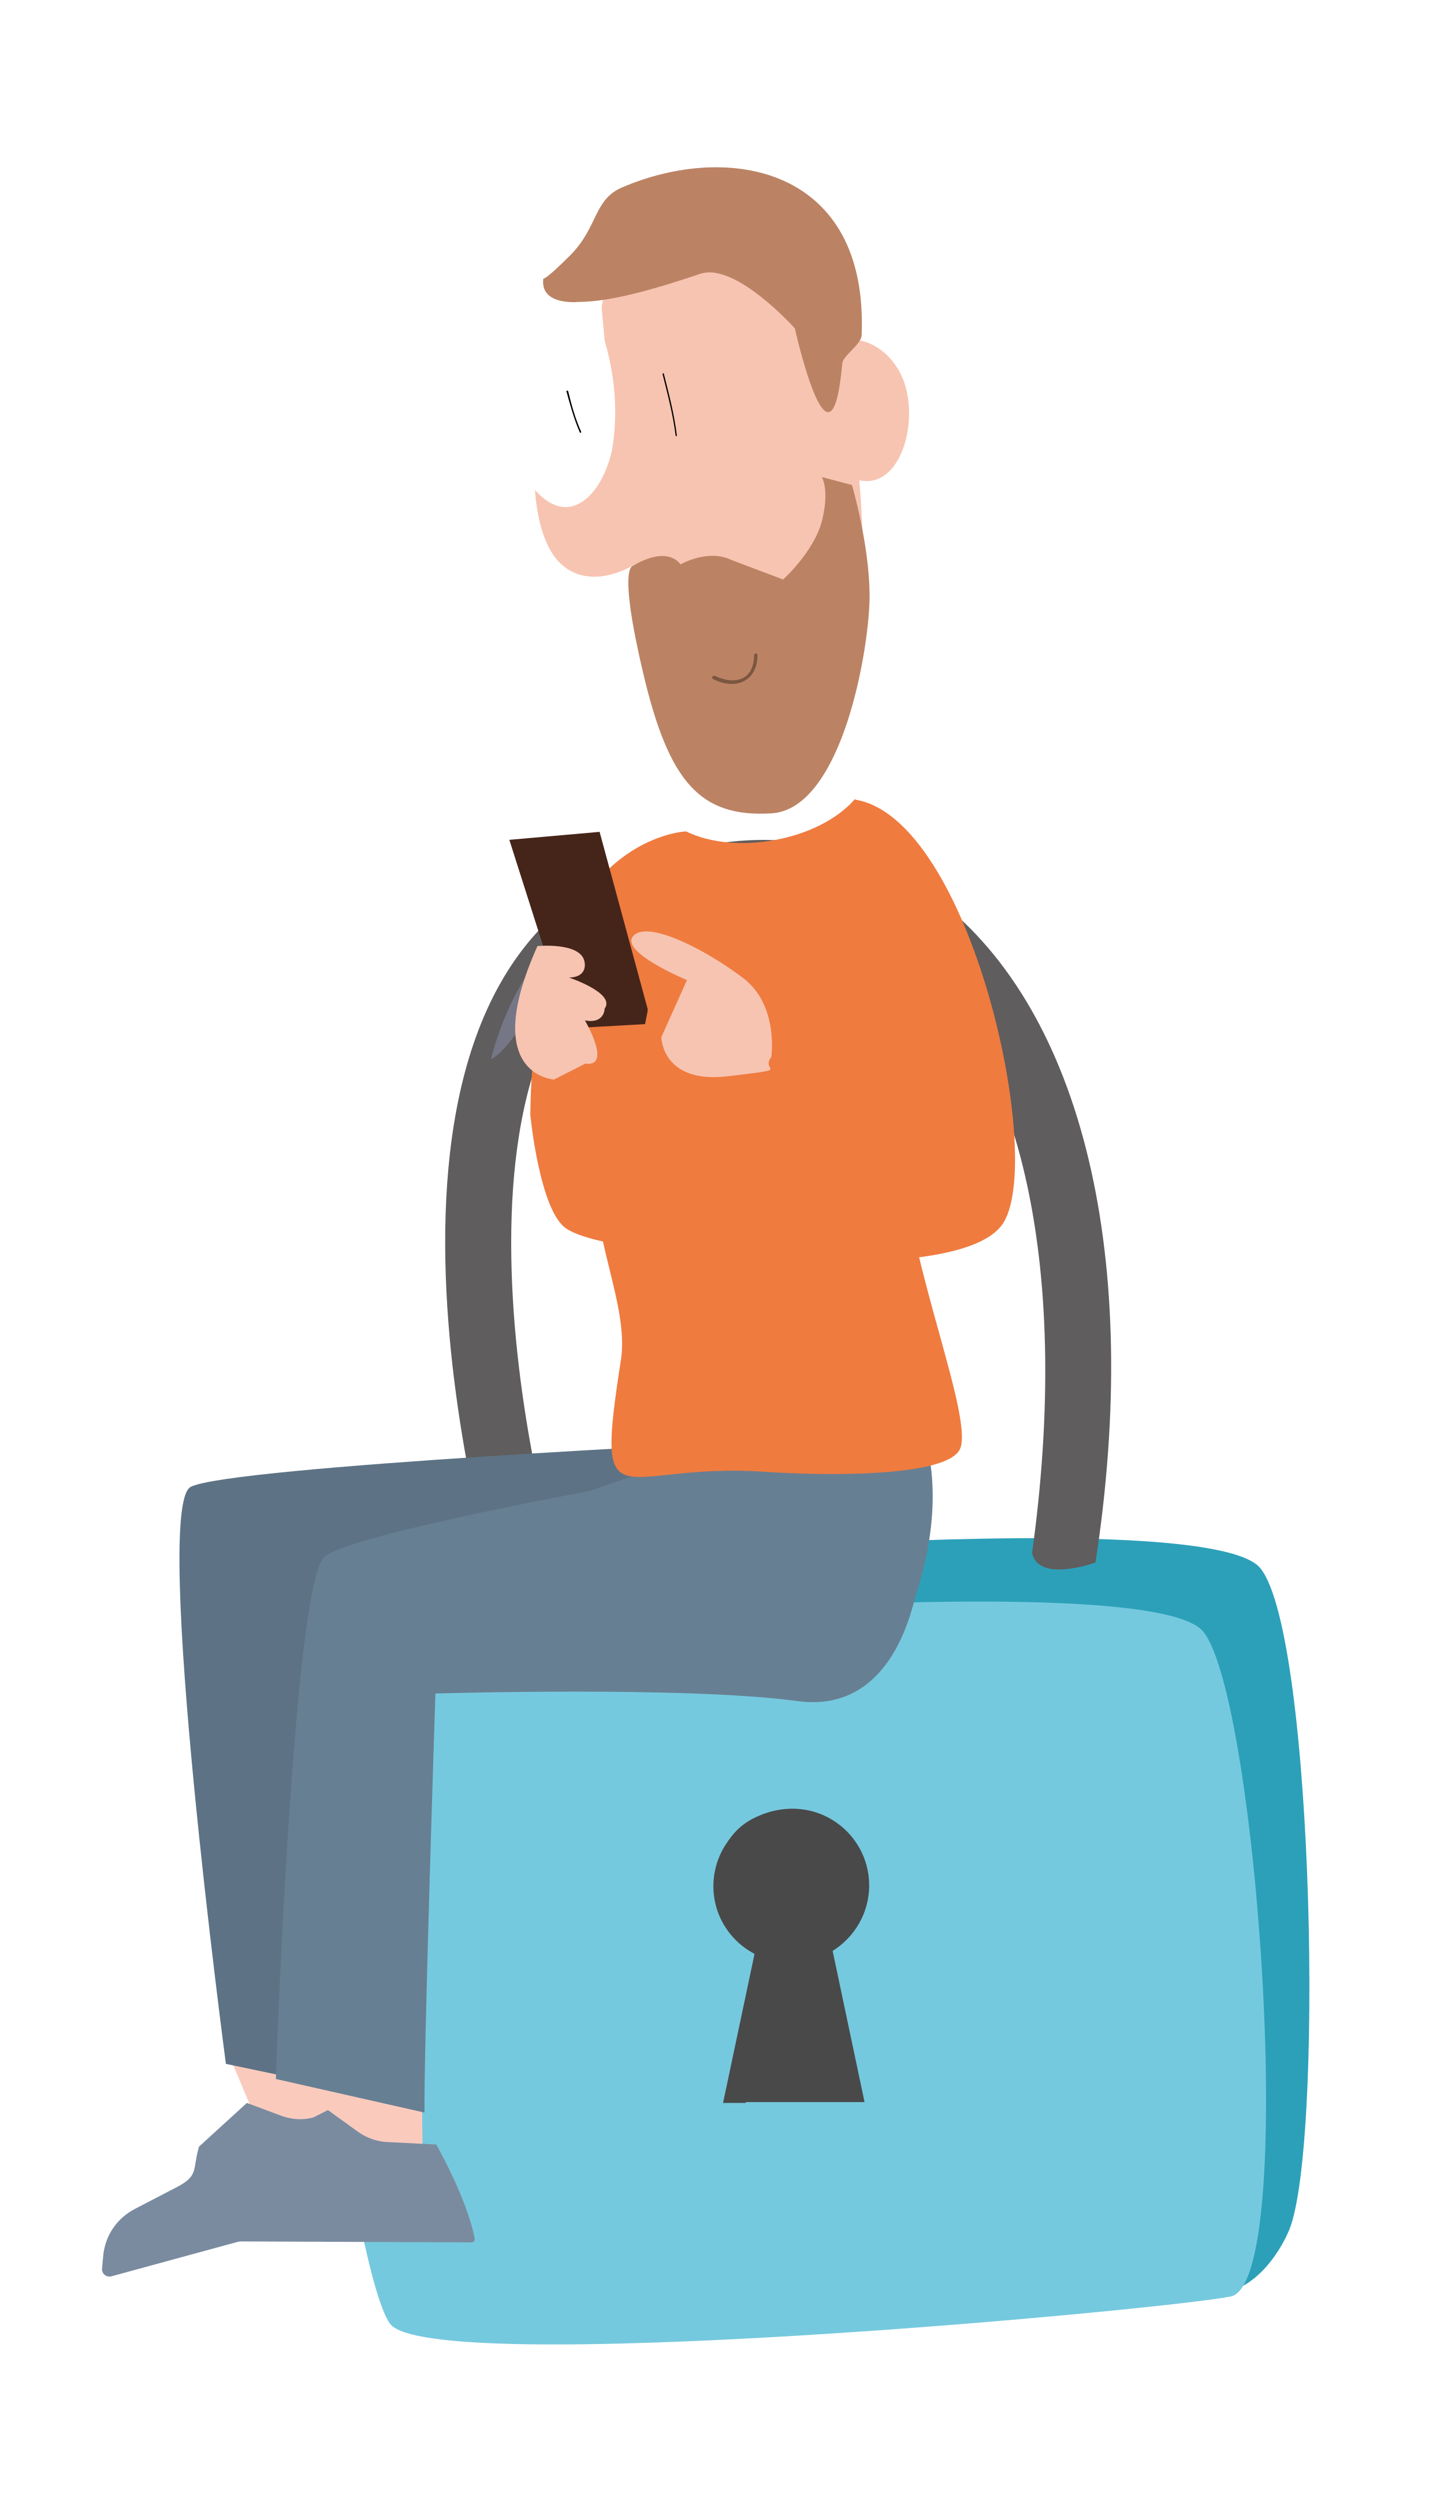 <?xml version="1.0" encoding="UTF-8"?> <svg xmlns="http://www.w3.org/2000/svg" xmlns:xlink="http://www.w3.org/1999/xlink" version="1.1" id="Laag_1" x="0px" y="0px" viewBox="0 0 343.9 595.3" style="enable-background:new 0 0 343.9 595.3;" xml:space="preserve"> <style type="text/css"> .st0{fill:#2CA0B9;} .st1{fill:#75C9DE;} .st2{fill:#494949;} .st3{fill:#5F5D5D;} .st4{fill:#E6F4F9;} .st5{fill:#757787;} .st6{fill:#EF7B3F;} .st7{fill:#F7C4B1;} .st8{fill:#020203;} .st9{fill:#45251A;} .st10{fill:#BB8364;} .st11{fill:#7B5640;} .st12{fill:#FACBBD;} .st13{fill:#7A8BA0;} .st14{fill:#677F93;} .st15{fill:#5D7385;} </style> <g> <g> <path class="st0" d="M100,376.7c12.8-3.7,187.3-19.4,200.2-3.2c12.9,16.1,15.1,140.8,6.5,158.3c0,0-5.5,13.2-16.1,14.3 c-50.7,5.3-176.1,2.8-184.1-7.9C99,528.3,76,443.1,80.6,400.8C82,388.1,94.8,378.2,100,376.7z"></path> <path class="st1" d="M86.4,391.8c12.8-3.7,187.3-19.4,200.2-3.2c12.9,16.1,22.6,155,6.5,158.3c-16.1,3.2-190.6,19.4-200.2,6.5 S63.8,398.3,86.4,391.8z"></path> <path class="st2" d="M207,449c0-13.1-13.8-23-27.7-15.9c-2.9,1.5-5.2,3.8-6.6,6.7c-5.3,10.7-0.7,21,7.6,25.3l-7.5,35.5h33.1 l-7.6-36C203.4,461.4,207,455.7,207,449z"></path> <path class="st2" d="M175.3,449.2c0-9.2,6.8-16.7,15.6-18c-0.9-0.1-1.8-0.3-2.7-0.3c-10.1,0-18.3,8.2-18.3,18.3 c0,7,4,13.1,9.8,16.1l-7.5,35.5h5.4l7.5-35.5C179.3,462.3,175.3,456.3,175.3,449.2z"></path> <path class="st3" d="M118.9,381.4c-1.8-6-42-142.9,29.5-174c27.3-11.8,53.9-9.4,75,6.9C258,241.1,272,300,260.9,372.1 c0,0-13.6,5-15.1-2.3c9.1-65.6-1.6-120-31.8-143.3c-16.7-12.9-37.3-14.6-59.5-5c-30,13-34.2,54.5-32.4,87 c2,37.1,12.4,70.4,12.4,70.4C129.4,383.8,118.9,381.4,118.9,381.4z"></path> <path class="st4" d="M86,400.1c0,0-5.7-5.7,103.4-12.2c0,0-96.9,8.6-104.1,24.4C85.3,412.3,82.4,408,86,400.1z"></path> <path class="st5" d="M149.2,213.5c0,0-14.6,2.7-25.3,21.3c-2.7,4.7-5.1,10.4-7,17.4c0,0,3.6-0.7,12.2-15.8 C137.7,221.3,145.6,221.3,149.2,213.5z"></path> </g> </g> <g> <path class="st6" d="M163.4,198c0,0-36.5,1.1-37.1,67.5c0,0,2.2,22.9,8.6,27.1s27.7,5.7,27.7,5.7s65.6,8.1,76.1-6.7 s-7.4-97-35.2-101.2l-20.1,39.1L163.4,198z"></path> <g> <path class="st7" d="M144,81.1c2.5,8.6,3.2,17.3,1.8,25.8c-1.8,9.3-9.4,19.8-18.4,9.8c0.4,5.4,1.7,12.8,5.6,17 c7.1,7.5,17.5,1.1,17.5,1.1c-1.2,5.2,10.7,43.5,15.1,50.5c4.4,7.1,11.9,8.9,19.5,6.9c8.7-2.2,13.6-11,16.3-19.2 c5.1-15,4.8-32.6,3.9-48.4c-0.6-16.2-3.5-39.7-14.6-51.8c-6.4-7.6-17.3-13.6-27-13.9c-8,0-19.7,4.7-20.4,14.5"></path> </g> <g> <path class="st7" d="M192.8,92.9c-0.2-15.8,17.4-15.7,22.5-2c4.3,12.4-3.3,31.7-16.7,20.1"></path> </g> <g> <g> <path class="st8" d="M157.8,89.1c1.2,4.8,2.5,9.7,3.1,14.6c0,0.2,0.4,0.2,0.3,0c-0.6-5-1.9-9.9-3.1-14.7 C158.1,88.8,157.8,88.9,157.8,89.1L157.8,89.1z"></path> </g> </g> <g> <g> <path class="st8" d="M134.9,93.2c0.9,3.3,1.8,6.6,3.2,9.8c0.1,0.2,0.4,0,0.3-0.2c-1.4-3.1-2.3-6.4-3.1-9.7 C135.2,93,134.8,93,134.9,93.2L134.9,93.2z"></path> </g> </g> <polygon class="st9" points="155.2,243.8 135.6,244.9 121.3,200 142.8,198.1 "></polygon> <path class="st7" d="M128,225.3c0,0,10.3-1,11.2,3.7c0,0,1,3.7-3.7,3.8c0,0,11.2,3.7,8.5,7.4c0,0,0,3.7-4.7,2.8 c0,0,6.6,11.2,0.1,10.3l-7.5,3.8C131.9,257,114.1,256.2,128,225.3z"></path> <path class="st10" d="M162.1,134.4c0,0,6.5-3.8,12.2-1l12.2,4.6c0,0,7.4-6.6,9.3-14.1c1.8-7.5-0.1-10.3-0.1-10.3l7.2,1.9 c0,0,4.1,13.9,4.2,26.1c0.1,12.2-6.4,51.1-23.4,52.1s-24.4-7.5-30.5-33.3c-6.1-25.8-2.5-25.6-2.5-25.6S158.3,129.7,162.1,134.4z"></path> <g> <g> <path class="st11" d="M169.8,161.7c1.8,0.9,3.9,1.5,6,1c1.8-0.4,3.2-1.6,3.9-3.2c0.5-1.1,0.7-2.3,0.7-3.5c0-0.5-0.8-0.5-0.8,0 c0,2.2-0.7,4.5-2.7,5.5c-2.1,1-4.6,0.4-6.5-0.5C169.8,160.7,169.3,161.4,169.8,161.7L169.8,161.7z"></path> </g> </g> <path class="st10" d="M189.3,78.2c0,0-14.1-15.8-22.5-13c-8.4,2.8-20.5,6.7-29,6.7c0,0-9.3,1-8.4-5.6c0,0,0,0.9,6.5-5.6 c6.5-6.6,5.5-13.1,12.1-16c25.4-11,58.9-5,57.2,35.2c-0.1,2.1-4.5,4.9-4.6,6.6C197.9,116.9,189.3,78.2,189.3,78.2z"></path> <g> <g> <polygon class="st12" points="77.4,484.8 84.5,508.8 64.3,512.6 55.2,491 "></polygon> <path class="st13" d="M85.8,501.9c0,0,10.1,10,14.7,18.8c0.7,1.3-0.3,1.3-1.8,1.7l-72.2,19.7c-1.1,0.3-2.3-0.6-2.2-1.8l0.3-3.3 c0.5-4.7,3.3-8.8,7.6-11l10-5.2c5.2-2.7,3.6-4.2,5.2-9.6l11.4-10.4l8.3,3.1c2.3,0.8,4.7,1,6.9,0.5L85.8,501.9z"></path> </g> </g> <g> <g> <polygon class="st12" points="100.4,491.9 100.7,517 80.3,515.2 77.3,492 "></polygon> <path class="st13" d="M103.9,510.7c0,0,7.1,12.4,9.1,22.1c0.3,1.5-0.7,1.2-2.2,1.2L36,533.7c-1.2,0-2.1-1.2-1.7-2.3l1.2-3.1 c1.7-4.4,5.5-7.6,10.2-8.6l11-2.3c5.7-1.2,4.6-3,7.6-7.9l13.8-7l7.2,5.2c2,1.4,4.2,2.2,6.6,2.4L103.9,510.7z"></path> </g> </g> <path class="st14" d="M217.1,382.6c0,0,8.5-20.3,3.4-39.5c-5.1-19.2-44.1,2.8-44.1,2.8l-3.4,39.7"></path> <g> <path class="st15" d="M178.3,343.3c0,0-123.7,5.9-132.9,10.8c-9.2,5,8.4,137.4,8.4,137.4l18.6,3.9c0,0,3-111.7,11-116.2 c7.9-4.5,42.7-16.4,42.7-16.4L178.3,343.3z"></path> <path class="st14" d="M219.1,373.5c0,0-2.8,35.2-29.2,31.6c-26.4-3.6-86.2-1.8-86.2-1.8s-2.8,85.5-2.6,99.8l-35.4-8 c0,0,4.1-119.1,11.7-124.5c7.6-5.4,63-15.5,63-15.5s35.5-12.5,37.9-11.8C180.7,344,219.1,373.5,219.1,373.5z"></path> </g> <g> <path class="st6" d="M163.4,198c11.6,5.7,31.5,2.3,40.2-7.7c14,19.2,10.5,63.6,11.6,86.7c1.1,24,17.4,62.2,13.2,68.5 c-4.1,6.2-31.3,6-46.3,5c-35.1-2.4-40.5,13.8-34.2-26.8c2.2-14.8-10.5-35.4-3.9-49.2c5.8-13.8,10.2-29.2,11.6-43.3 c1.9-8.8,1.6-17.8,6.3-25"></path> </g> <path class="st7" d="M183.7,251.7c0,0,1.8-12.2-6.6-18.7c-8.5-6.5-22.5-13.9-26.2-10.2c-3.7,3.8,12.7,10.6,12.7,10.6l-6.1,13.6 c0,0,0.1,11.2,15.9,9.3C189.3,254.4,180.9,255.4,183.7,251.7z"></path> </g> </svg> 